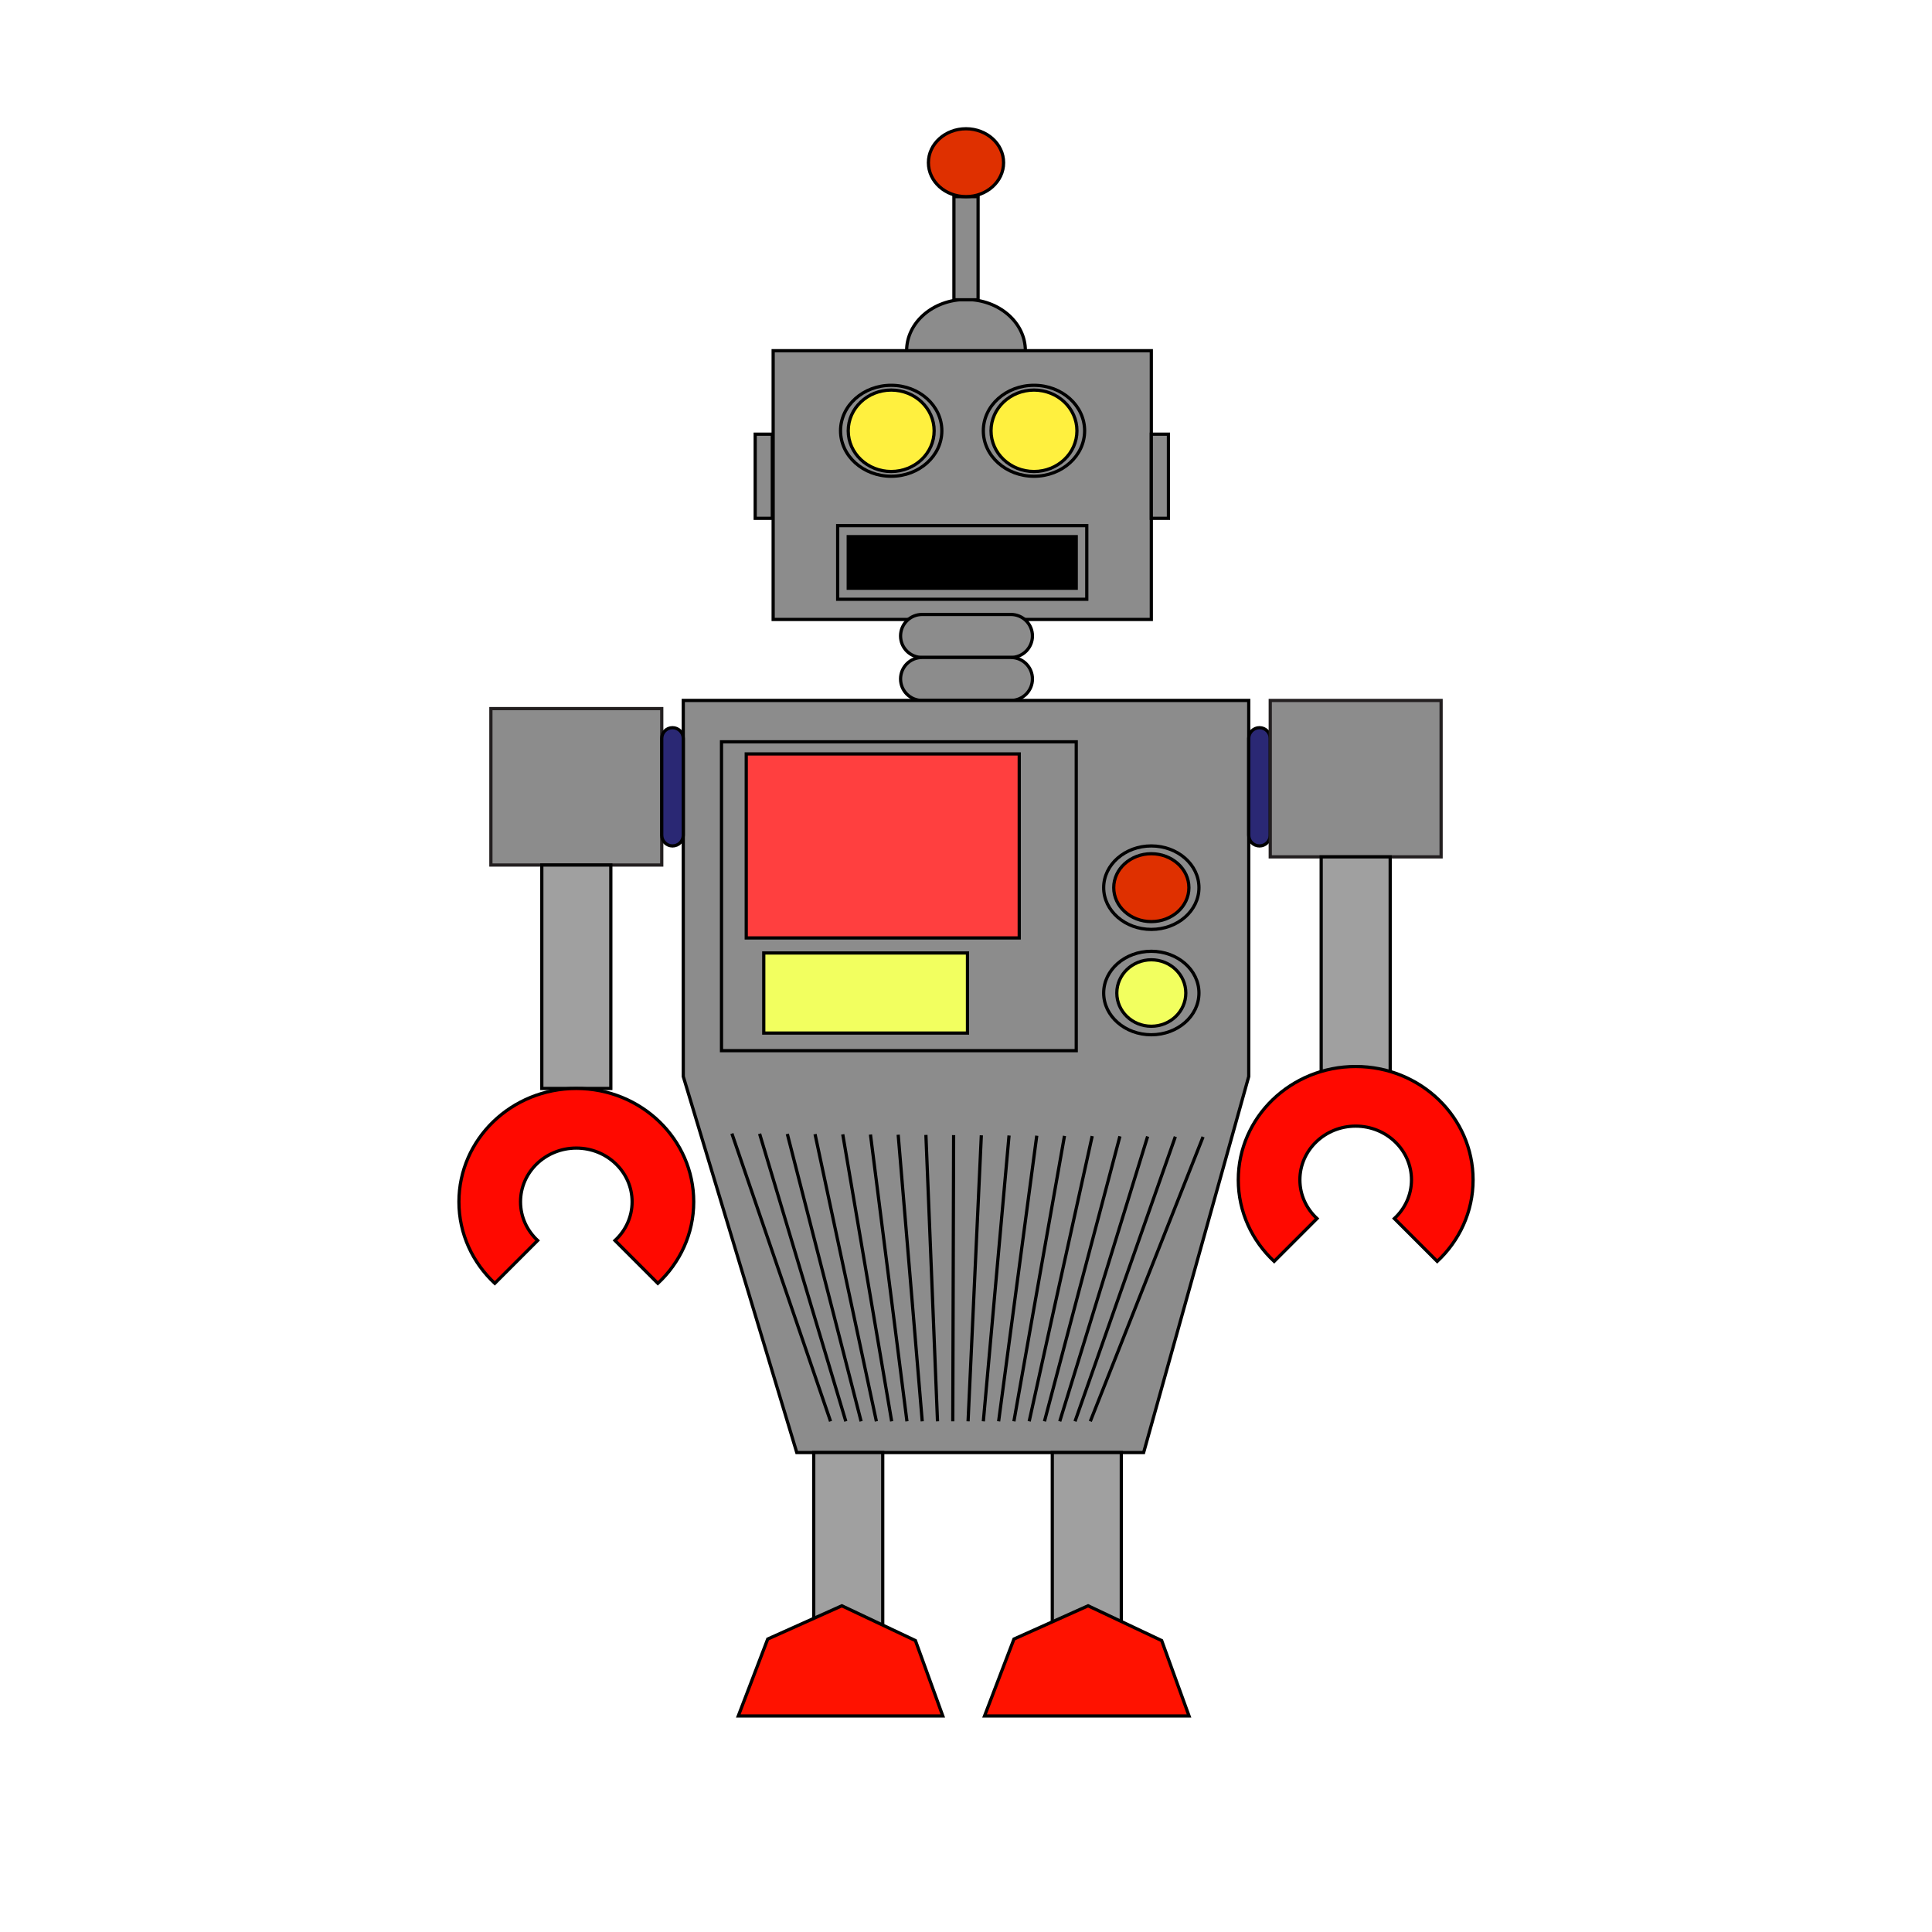 <?xml version="1.0" encoding="utf-8"?>
<!-- Generator: Adobe Illustrator 14.0.0, SVG Export Plug-In . SVG Version: 6.00 Build 43363)  -->
<!DOCTYPE svg PUBLIC "-//W3C//DTD SVG 1.1//EN" "http://www.w3.org/Graphics/SVG/1.1/DTD/svg11.dtd">
<svg version="1.1" id="Layer_1" xmlns="http://www.w3.org/2000/svg" xmlns:xlink="http://www.w3.org/1999/xlink" x="0px" y="0px"
	 width="600px" height="600px" viewBox="0 0 600 600" enable-background="new 0 0 600 600" xml:space="preserve">
<g>
	<rect x="152.451" y="220.063" fill="#8C8C8C" stroke="#231F20" width="53.061" height="48.579"/>
	<rect x="168.267" y="268.642" fill="#A0A0A0" stroke="#000000" width="21.429" height="69.389"/>
	<g>
		<g>
			<ellipse fill="#8C8C8C" stroke="#000000" cx="300" cy="108.912" rx="18.437" ry="15.914"/>
			<g>
				<rect x="240.111" y="108.912" fill="#8C8C8C" stroke="#000000" width="117.44" height="83.467"/>
				<ellipse fill="#FFF03F" stroke="#000000" cx="276.767" cy="133.783" rx="13.341" ry="12.646"/>
				<ellipse fill="none" stroke="#000000" cx="276.767" cy="133.783" rx="15.729" ry="14.122"/>
				<ellipse fill="none" stroke="#000000" cx="321.113" cy="133.783" rx="15.729" ry="14.122"/>
				<ellipse fill="#FFF03F" stroke="#000000" cx="321.114" cy="133.783" rx="13.341" ry="12.646"/>
				<rect x="263.426" y="166.664" stroke="#000000" width="70.81" height="16.019"/>
				<rect x="260.149" y="163.239" fill="none" stroke="#000000" width="77.362" height="22.868"/>
				<rect x="234.535" y="134.836" fill="#8C8C8C" stroke="#000000" width="5.315" height="26.135"/>
				<rect x="357.551" y="134.836" fill="#8C8C8C" stroke="#000000" width="5.316" height="26.135"/>
			</g>
			<rect x="296.249" y="61.065" fill="#8C8C8C" stroke="#000000" width="7.503" height="32.039"/>
		</g>
		<ellipse fill="#DF3000" stroke="#000000" cx="300.001" cy="50.526" rx="11.673" ry="10.539"/>
		<ellipse fill="#DF3000" stroke="#000000" cx="357.55" cy="278.335" rx="11.673" ry="10.539"/>
		<ellipse fill="#DF3000" stroke="#000000" cx="357.55" cy="275.673" rx="11.673" ry="10.539"/>
		<g>
			<path fill="#8C8C8C" stroke="#000000" d="M320.633,197.502c0,3.688-2.994,6.676-6.686,6.676h-27.582
				c-3.692,0-6.686-2.989-6.686-6.676l0,0c0-3.687,2.994-6.676,6.686-6.676h27.582C317.639,190.826,320.633,193.815,320.633,197.502
				L320.633,197.502z"/>
			<path fill="#8C8C8C" stroke="#000000" d="M320.633,210.854c0,3.688-2.994,6.676-6.686,6.676h-27.582
				c-3.692,0-6.686-2.988-6.686-6.676l0,0c0-3.688,2.994-6.676,6.686-6.676h27.582C317.639,204.178,320.633,207.167,320.633,210.854
				L320.633,210.854z"/>
		</g>
		<polygon fill="#8C8C8C" stroke="#000000" points="212.198,217.53 212.198,334.315 247.445,451.102 355.168,451.102 
			387.805,334.315 387.805,217.53 		"/>
		<path fill="#2A2874" stroke="#000000" d="M394.488,259.373c0,1.843-1.496,3.338-3.342,3.338l0,0c-1.848,0-3.344-1.495-3.344-3.338
			V229.33c0-1.844,1.496-3.338,3.344-3.338l0,0c1.846,0,3.342,1.494,3.342,3.338V259.373z"/>
		<path fill="#2A2874" stroke="#000000" d="M212.198,259.373c0,1.843-1.497,3.338-3.343,3.338l0,0c-1.846,0-3.343-1.495-3.343-3.338
			V229.33c0-1.844,1.497-3.338,3.343-3.338l0,0c1.847,0,3.343,1.494,3.343,3.338V259.373z"/>
		<rect x="394.488" y="217.53" fill="#8C8C8C" stroke="#231F20" width="53.061" height="48.579"/>
		<rect x="326.798" y="451.102" fill="#A0A0A0" stroke="#000000" width="21.429" height="53.714"/>
		<rect x="252.712" y="451.102" fill="#A0A0A0" stroke="#000000" width="21.429" height="53.714"/>
		<rect x="410.305" y="266.108" fill="#A0A0A0" stroke="#000000" width="21.428" height="69.389"/>
		<path fill="#FF0900" stroke="#000000" d="M153.662,398.553l13.308-13.308c-3.272-3.035-5.316-7.29-5.316-12.011
			c0-9.217,7.758-16.688,17.327-16.688s17.327,7.471,17.327,16.688c0,4.721-2.044,8.976-5.316,12.011l13.308,13.308
			c6.865-6.401,11.141-15.375,11.141-25.318c0-19.442-16.323-35.204-36.459-35.204s-36.459,15.762-36.459,35.204
			C142.521,383.177,146.797,392.15,153.662,398.553z"/>
		<path fill="#FF0900" stroke="#000000" d="M395.699,391.734l13.309-13.308c-3.271-3.035-5.316-7.29-5.316-12.011
			c0-9.217,7.758-16.688,17.328-16.688c9.568,0,17.326,7.471,17.326,16.688c0,4.721-2.045,8.976-5.316,12.011l13.309,13.308
			c6.865-6.401,11.141-15.375,11.141-25.318c0-19.442-16.324-35.204-36.459-35.204c-20.137,0-36.461,15.762-36.461,35.204
			C384.559,376.358,388.836,385.332,395.699,391.734z"/>
		<polygon fill="#FF1200" stroke="#000000" points="360.77,509.492 337.921,498.693 314.896,509.018 305.758,532.908 
			369.267,532.908 		"/>
		<polygon fill="#FF1200" stroke="#000000" points="284.295,509.492 261.447,498.693 238.422,509.018 229.284,532.908 
			292.792,532.908 		"/>
		<ellipse fill="#8C8C8C" stroke="#000000" cx="357.551" cy="275.673" rx="14.796" ry="12.962"/>
		<ellipse fill="#8C8C8C" stroke="#000000" cx="357.551" cy="308.392" rx="14.796" ry="12.962"/>
		<rect x="224.068" y="230.376" fill="#8C8C8C" stroke="#000000" width="110.168" height="95.918"/>
		<rect x="231.751" y="234.14" fill="#FF3F3F" stroke="#000000" width="84.78" height="57.143"/>
		<rect x="237.193" y="295.956" fill="#F2FF5F" stroke="#000000" width="63.265" height="24.871"/>
		<ellipse fill="#F2FF5F" stroke="#000000" cx="357.551" cy="308.391" rx="10.714" ry="10.32"/>
		<ellipse fill="#DF3000" stroke="#000000" cx="357.552" cy="275.673" rx="11.673" ry="10.539"/>
	</g>
</g>
<g>
	<line fill="none" stroke="#000000" x1="227.294" y1="352.039" x2="257.936" y2="441.409"/>
	<line fill="none" stroke="#000000" x1="235.902" y1="352.1" x2="262.681" y2="441.409"/>
	<line fill="none" stroke="#000000" x1="244.509" y1="352.159" x2="267.426" y2="441.409"/>
	<line fill="none" stroke="#000000" x1="253.117" y1="352.22" x2="272.171" y2="441.409"/>
	<line fill="none" stroke="#000000" x1="261.725" y1="352.28" x2="276.916" y2="441.409"/>
	<line fill="none" stroke="#000000" x1="270.332" y1="352.34" x2="281.662" y2="441.409"/>
	<line fill="none" stroke="#000000" x1="278.939" y1="352.4" x2="286.407" y2="441.409"/>
	<line fill="none" stroke="#000000" x1="287.547" y1="352.461" x2="291.152" y2="441.409"/>
	<line fill="none" stroke="#000000" x1="296.154" y1="352.521" x2="295.897" y2="441.409"/>
	<line fill="none" stroke="#000000" x1="304.762" y1="352.581" x2="300.642" y2="441.409"/>
	<line fill="none" stroke="#000000" x1="313.369" y1="352.641" x2="305.387" y2="441.409"/>
	<line fill="none" stroke="#000000" x1="321.977" y1="352.701" x2="310.133" y2="441.409"/>
	<line fill="none" stroke="#000000" x1="330.585" y1="352.762" x2="314.878" y2="441.409"/>
	<line fill="none" stroke="#000000" x1="339.192" y1="352.821" x2="319.623" y2="441.409"/>
	<line fill="none" stroke="#000000" x1="347.8" y1="352.882" x2="324.368" y2="441.409"/>
	<line fill="none" stroke="#000000" x1="356.407" y1="352.942" x2="329.113" y2="441.409"/>
	<line fill="none" stroke="#000000" x1="365.015" y1="353.002" x2="333.858" y2="441.409"/>
	<line fill="none" stroke="#000000" x1="373.622" y1="353.063" x2="338.604" y2="441.409"/>
</g>
</svg>
